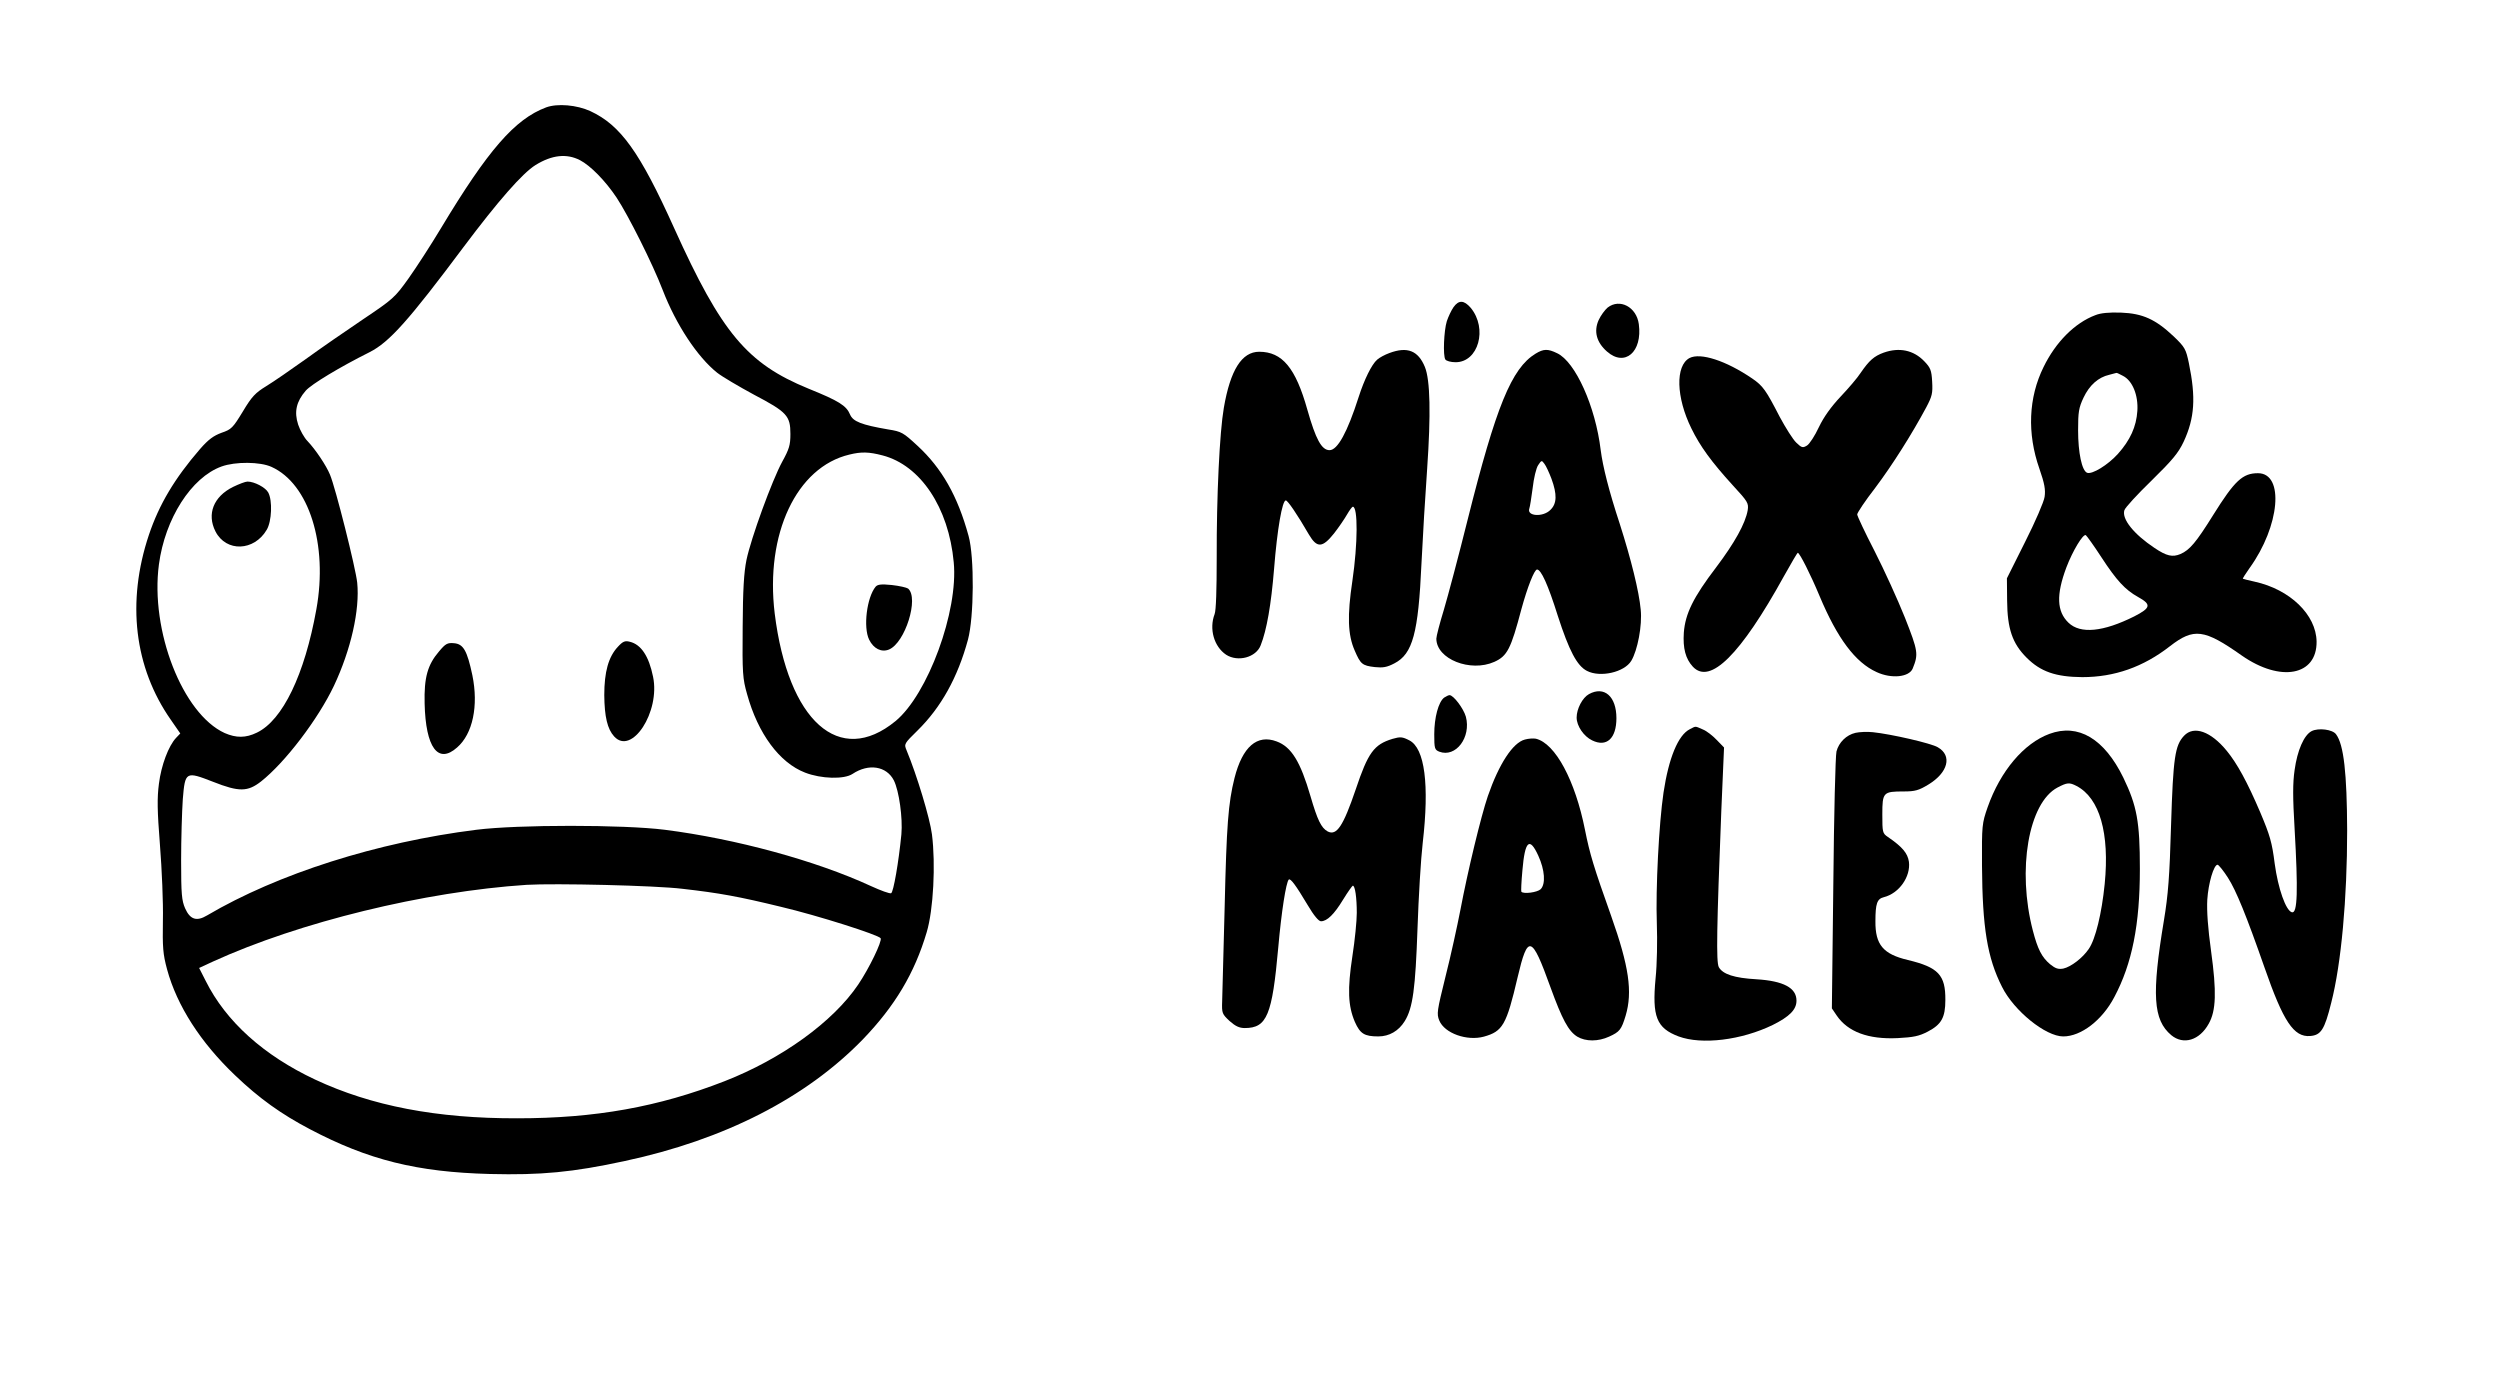 <?xml version="1.0" standalone="no"?>
<!DOCTYPE svg PUBLIC "-//W3C//DTD SVG 20010904//EN"
 "http://www.w3.org/TR/2001/REC-SVG-20010904/DTD/svg10.dtd">
<svg version="1.0" xmlns="http://www.w3.org/2000/svg"
 width="1194pt" height="664pt" viewBox="0 0 1194 664"
 preserveAspectRatio="xMidYMid meet">

<g transform="translate(0,664) scale(0.1,-0.1)"
fill="#000000" stroke="none">
<path d="M2608 6127 c-149 -56 -277 -203 -502 -577 -48 -80 -118 -188 -155
-240 -65 -91 -74 -99 -217 -195 -82 -55 -206 -141 -275 -191 -70 -50 -154
-108 -187 -128 -52 -32 -69 -49 -112 -121 -48 -79 -55 -86 -102 -102 -38 -14
-63 -32 -103 -78 -121 -140 -195 -264 -244 -410 -107 -320 -70 -633 105 -883
l45 -65 -20 -21 c-36 -38 -71 -131 -82 -219 -9 -69 -8 -128 5 -294 9 -114 16
-275 14 -358 -2 -130 0 -161 20 -235 47 -173 160 -349 325 -506 115 -110 220
-185 357 -257 279 -147 511 -205 860 -214 243 -6 395 8 644 62 476 102 865
301 1137 581 153 159 247 316 305 512 32 107 43 325 25 467 -10 78 -72 283
-121 401 -13 31 -12 32 52 95 112 110 192 253 241 434 29 108 31 394 3 495
-52 191 -128 324 -244 431 -68 63 -76 68 -140 78 -128 22 -168 38 -182 71 -18
43 -53 65 -199 124 -293 120 -415 266 -641 766 -164 364 -256 492 -400 559
-65 30 -158 38 -212 18z m162 -252 c50 -26 121 -98 175 -179 56 -85 172 -316
220 -441 64 -166 166 -320 260 -395 24 -19 104 -66 176 -105 158 -83 174 -101
174 -188 0 -53 -6 -72 -39 -132 -48 -88 -149 -364 -171 -470 -12 -60 -17 -140
-18 -320 -2 -221 0 -246 21 -320 52 -189 155 -328 277 -375 77 -30 187 -33
227 -6 77 51 162 37 197 -31 25 -50 43 -180 36 -258 -13 -133 -38 -277 -49
-281 -7 -3 -50 13 -96 34 -264 122 -647 226 -985 269 -198 25 -702 25 -900 0
-473 -59 -948 -210 -1286 -409 -50 -30 -81 -20 -105 34 -16 37 -19 67 -19 228
0 102 4 233 8 293 11 133 14 134 145 83 124 -49 165 -48 229 2 115 91 272 297
348 457 81 172 124 362 111 492 -7 69 -104 455 -130 516 -18 44 -69 120 -107
160 -16 16 -36 52 -45 79 -20 61 -9 110 36 162 27 31 163 113 305 184 95 48
188 153 448 501 165 220 282 354 345 393 78 48 148 56 212 23z m1445 -1410
c181 -47 316 -249 340 -510 23 -234 -124 -632 -278 -759 -268 -220 -513 -1
-577 514 -46 380 104 699 357 759 57 14 93 13 158 -4z m-2918 -55 c179 -81
270 -371 214 -680 -56 -312 -161 -530 -284 -589 -53 -26 -99 -26 -154 -2 -201
92 -356 489 -314 805 29 219 155 416 299 468 66 24 185 23 239 -2z m1963
-2015 c176 -20 269 -37 470 -86 174 -41 466 -134 476 -150 8 -14 -55 -144
-107 -221 -120 -178 -365 -355 -639 -462 -316 -123 -617 -177 -990 -177 -384
-1 -696 59 -965 185 -245 115 -426 277 -523 472 l-31 61 67 31 c412 188 1010
334 1497 366 134 8 615 -3 745 -19z"/>
<path d="M2951 3551 c-45 -48 -65 -120 -65 -231 1 -103 15 -162 47 -197 84
-93 221 117 186 285 -20 98 -57 154 -111 167 -23 6 -33 2 -57 -24z"/>
<path d="M2097 3529 c-55 -64 -72 -125 -69 -249 5 -211 64 -291 155 -210 75
65 103 199 73 345 -25 118 -43 149 -87 153 -32 3 -41 -2 -72 -39z"/>
<path d="M4182 3838 c-42 -51 -60 -194 -31 -253 21 -43 59 -62 95 -47 77 32
144 246 91 291 -7 5 -42 13 -78 17 -50 5 -67 3 -77 -8z"/>
<path d="M1112 4314 c-92 -46 -125 -129 -83 -212 51 -100 185 -95 245 8 24 40
28 140 7 178 -13 24 -66 52 -99 52 -10 0 -41 -12 -70 -26z"/>
<path d="M6942 5173 c-11 -16 -25 -46 -32 -67 -14 -45 -19 -165 -7 -183 5 -7
26 -13 49 -13 109 0 154 161 72 260 -32 37 -57 38 -82 3z"/>
<path d="M7678 5171 c-13 -11 -33 -38 -43 -60 -24 -54 -10 -106 40 -150 85
-75 170 -2 152 131 -11 82 -91 124 -149 79z"/>
<path d="M10008 5135 c-99 -37 -190 -129 -248 -248 -72 -146 -79 -317 -20
-485 25 -72 30 -101 25 -135 -3 -23 -45 -120 -93 -215 l-87 -174 1 -106 c1
-135 25 -205 93 -273 67 -67 139 -92 266 -93 153 0 291 48 419 148 114 88 163
82 343 -45 185 -129 359 -96 357 67 -2 128 -127 249 -296 286 -29 6 -54 13
-56 14 -2 1 13 24 32 51 145 201 167 453 40 453 -73 0 -111 -35 -214 -200 -81
-130 -112 -167 -156 -186 -38 -16 -66 -10 -124 29 -99 66 -157 138 -144 180 3
12 62 76 130 142 100 98 128 132 153 185 53 114 59 211 25 376 -14 67 -19 76
-72 127 -87 82 -148 110 -252 114 -57 2 -98 -2 -122 -12z m131 -290 c46 -23
74 -93 69 -168 -5 -75 -34 -139 -93 -205 -48 -53 -123 -99 -147 -90 -25 10
-43 96 -43 203 0 87 3 107 26 156 28 59 70 97 123 109 17 5 32 8 34 9 2 1 16
-6 31 -14z m-103 -866 c73 -112 114 -156 175 -190 65 -36 62 -52 -18 -93 -148
-74 -257 -85 -314 -30 -56 54 -59 133 -10 264 30 79 80 162 93 154 5 -4 39
-51 74 -105z"/>
<path d="M6636 4954 c-22 -8 -48 -22 -59 -32 -26 -23 -61 -94 -88 -178 -54
-169 -101 -254 -139 -254 -38 0 -66 52 -106 193 -56 200 -120 277 -230 277
-83 0 -138 -87 -169 -268 -20 -115 -35 -421 -34 -717 0 -150 -3 -251 -10 -268
-27 -71 -3 -155 55 -194 56 -36 143 -13 165 45 29 73 50 194 64 365 15 190 39
327 56 327 9 0 53 -64 111 -164 38 -64 64 -63 119 6 22 28 50 69 62 90 12 21
25 38 28 38 25 0 24 -177 -2 -354 -25 -167 -22 -258 11 -333 28 -65 36 -72 96
-79 39 -4 58 -1 94 18 87 45 114 144 129 478 6 124 18 326 27 450 18 261 15
425 -11 488 -32 77 -83 98 -169 66z"/>
<path d="M7334 4951 c-115 -70 -189 -253 -324 -791 -43 -173 -95 -368 -114
-432 -20 -65 -36 -127 -36 -138 0 -98 163 -162 277 -111 62 28 79 62 129 251
29 106 62 190 75 190 19 0 52 -71 99 -221 54 -167 92 -239 139 -263 63 -33
179 -7 212 48 30 50 53 169 45 245 -8 87 -46 240 -100 409 -52 158 -81 274
-91 352 -25 209 -121 422 -208 463 -45 22 -65 21 -103 -2z m76 -598 c27 -74
26 -118 -5 -148 -35 -36 -114 -31 -101 6 3 8 10 52 16 98 5 46 17 96 26 109
16 24 17 25 30 7 8 -10 23 -43 34 -72z"/>
<path d="M8997 4956 c-47 -17 -70 -38 -110 -96 -16 -25 -60 -76 -97 -115 -44
-47 -79 -95 -103 -145 -19 -41 -45 -81 -57 -88 -20 -12 -25 -11 -51 14 -16 15
-51 71 -79 123 -66 128 -80 148 -131 183 -126 86 -248 125 -300 98 -68 -37
-64 -188 9 -336 42 -86 96 -160 198 -272 72 -78 76 -85 71 -119 -11 -63 -62
-155 -151 -273 -109 -143 -147 -221 -154 -311 -5 -75 8 -125 43 -163 82 -88
228 57 435 432 34 61 64 112 66 112 9 0 61 -103 104 -206 85 -203 171 -318
273 -364 71 -33 155 -24 172 17 28 69 26 83 -37 243 -34 85 -99 228 -145 318
-46 89 -83 168 -83 175 0 8 38 65 86 127 82 109 176 258 244 385 28 53 31 67
28 122 -3 55 -8 67 -38 98 -51 53 -119 67 -193 41z"/>
<path d="M7589 3325 c-31 -17 -59 -70 -59 -112 0 -40 34 -90 74 -109 69 -34
116 9 116 106 0 104 -58 155 -131 115z"/>
<path d="M6897 3308 c-27 -21 -47 -95 -47 -175 0 -68 2 -74 24 -83 79 -30 153
69 127 167 -11 39 -59 103 -78 103 -5 0 -17 -6 -26 -12z"/>
<path d="M8070 3157 c-55 -28 -100 -136 -125 -302 -22 -149 -38 -460 -32 -625
3 -81 1 -197 -6 -263 -17 -182 4 -237 110 -277 111 -41 300 -18 450 55 80 40
113 73 113 116 0 61 -62 94 -191 102 -106 6 -161 24 -180 58 -13 25 -10 189
12 747 l13 302 -35 36 c-19 20 -48 43 -66 50 -39 17 -32 17 -63 1z"/>
<path d="M11040 3148 c-36 -19 -68 -91 -81 -186 -9 -62 -9 -129 0 -280 17
-297 14 -407 -13 -399 -29 8 -66 114 -82 232 -13 103 -23 136 -69 245 -62 145
-110 233 -160 294 -76 93 -157 122 -204 72 -43 -46 -52 -102 -62 -426 -7 -247
-14 -334 -34 -455 -59 -355 -52 -476 35 -549 58 -48 135 -25 179 55 35 62 38
152 11 347 -15 108 -21 191 -18 245 5 79 31 167 49 167 5 0 27 -27 49 -61 40
-62 89 -183 175 -429 90 -259 140 -334 218 -328 52 4 69 30 101 159 48 187 76
498 76 823 -1 272 -16 410 -53 459 -16 23 -84 32 -117 15z"/>
<path d="M8862 3140 c-44 -10 -80 -46 -91 -89 -5 -20 -12 -304 -15 -631 l-7
-596 23 -34 c53 -78 151 -115 292 -108 74 4 101 9 143 31 65 34 84 67 84 151
1 119 -33 156 -179 191 -118 28 -156 73 -155 185 0 85 8 107 40 115 73 18 129
98 120 169 -6 41 -31 71 -101 119 -25 17 -26 22 -26 107 0 106 4 110 102 110
54 0 72 5 118 33 94 57 115 138 45 178 -31 19 -223 63 -310 72 -27 3 -65 1
-83 -3z"/>
<path d="M9788 3135 c-122 -45 -234 -177 -295 -350 -27 -78 -28 -85 -27 -280
2 -295 25 -439 96 -579 57 -114 208 -236 292 -236 85 0 186 77 244 188 85 160
122 346 122 612 0 226 -14 301 -79 436 -91 186 -215 260 -353 209z m130 -249
c110 -58 158 -225 134 -468 -14 -140 -44 -264 -76 -310 -29 -43 -85 -86 -122
-94 -24 -4 -37 0 -63 21 -40 34 -59 72 -82 160 -76 291 -21 611 118 684 46 24
56 25 91 7z"/>
<path d="M6650 3111 c-88 -27 -116 -65 -175 -241 -60 -176 -91 -223 -134 -201
-31 17 -49 55 -82 168 -48 165 -91 236 -162 262 -93 35 -163 -25 -201 -175
-30 -119 -38 -227 -47 -614 -6 -217 -11 -421 -12 -453 -2 -56 0 -60 35 -93 28
-25 47 -34 73 -34 106 0 131 61 160 385 15 170 37 310 50 324 8 8 34 -27 90
-121 30 -51 53 -78 64 -78 29 0 63 33 106 104 22 36 43 65 46 66 11 0 19 -58
19 -130 0 -38 -9 -130 -21 -207 -24 -158 -21 -237 12 -314 25 -56 45 -69 112
-69 52 0 97 26 126 73 39 63 51 156 61 442 5 149 16 333 25 410 32 277 10 451
-64 489 -33 17 -43 18 -81 7z"/>
<path d="M7283 3108 c-58 -15 -124 -117 -177 -270 -33 -97 -96 -358 -131 -543
-15 -77 -46 -220 -71 -318 -41 -166 -43 -179 -30 -211 25 -61 132 -99 213 -77
90 25 108 56 161 283 49 208 67 203 157 -47 56 -154 86 -210 128 -236 40 -24
100 -24 152 0 51 23 59 34 79 100 34 114 16 236 -69 476 -84 236 -102 296
-125 411 -47 237 -142 414 -235 436 -11 2 -34 1 -52 -4z m64 -555 c31 -68 36
-135 11 -160 -16 -15 -81 -24 -92 -12 -2 2 0 48 5 102 12 142 34 162 76 70z"/>
</g>
</svg>
